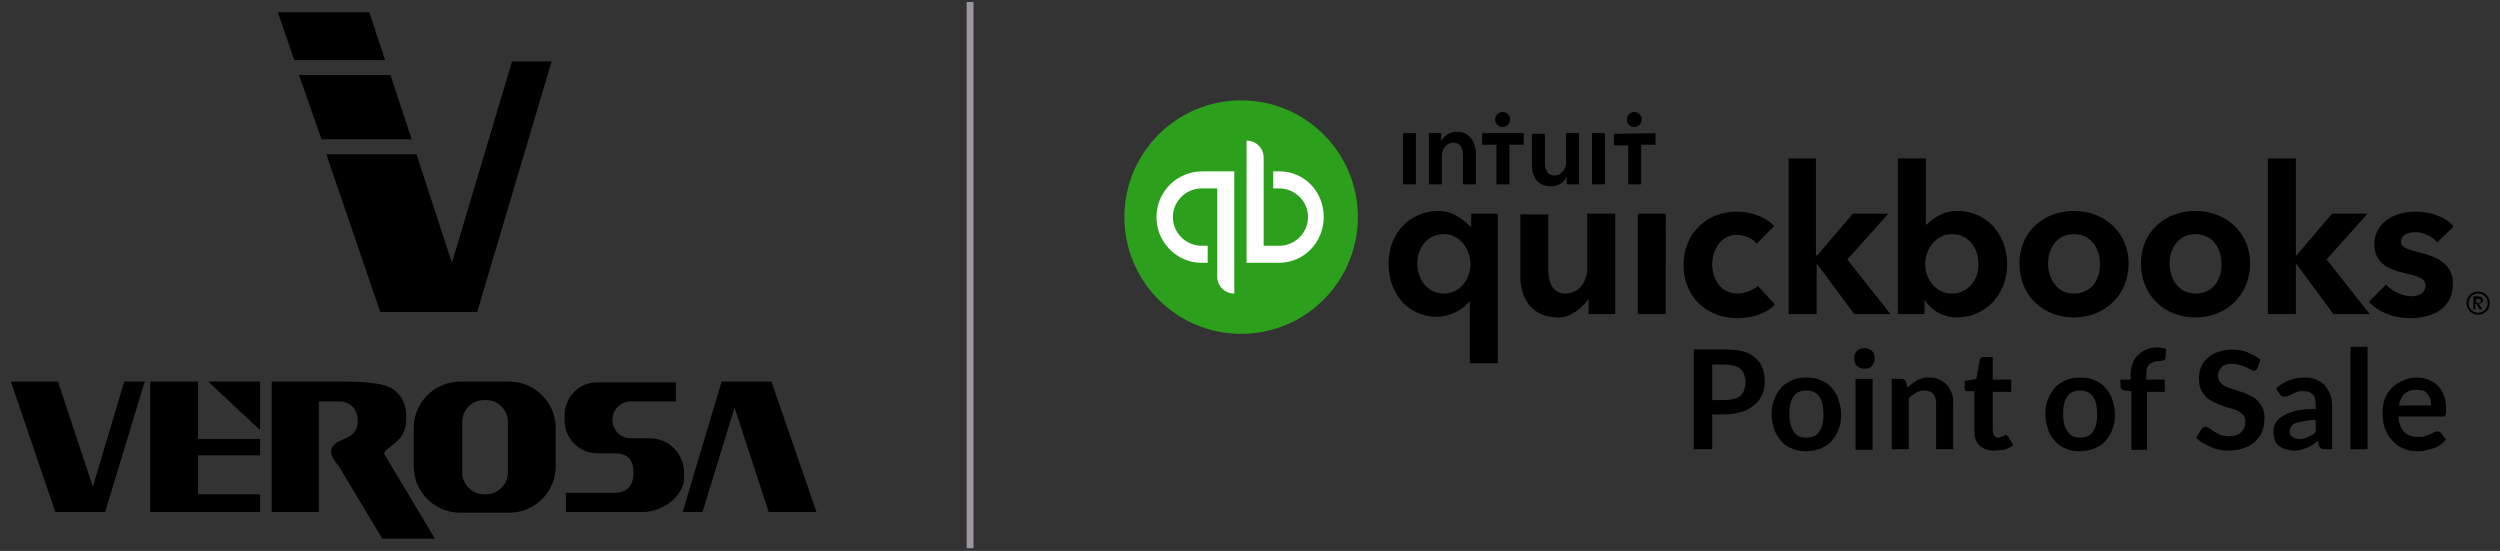 <?xml version="1.0" encoding="UTF-8"?>
<!-- Generator: Adobe Illustrator 25.4.1, SVG Export Plug-In . SVG Version: 6.00 Build 0)  -->
<svg xmlns="http://www.w3.org/2000/svg" xmlns:xlink="http://www.w3.org/1999/xlink" version="1.1" x="0px" y="0px" viewBox="0 0 366.2 80.7" style="enable-background:new 0 0 366.2 80.7;" xml:space="preserve">
<rect x="0" y="0" width="366.2" height="80.7" fill="#333333" stroke="none"/>
<style type="text/css">
	.st0{fill:#414042;}
	.st1{fill:#00AA5C;}
	.st2{fill:#476AB3;}
	.st3{fill:#82B0DA;}
	.st4{fill:#FFFFFF;}
	.st5{fill-rule:evenodd;clip-rule:evenodd;fill:none;stroke:#9B96A0;stroke-miterlimit:10;}
	.st6{fill-rule:evenodd;clip-rule:evenodd;fill:#00467F;}
	.st7{fill-rule:evenodd;clip-rule:evenodd;fill:#B9C7D4;}
	.st8{fill:#F26322;}
	.st9{fill:#4D4D4D;}
	.st10{fill:url(#SVGID_1_);}
	.st11{fill:url(#SVGID_00000037667662566395978280000000296805478461111693_);}
	.st12{fill:#0C94D2;}
	.st13{fill:url(#SVGID_00000077308138436286423590000002334037123474070415_);}
	.st14{fill:#187CB7;}
	.st15{clip-path:url(#SVGID_00000124846904678954834440000015530836466011557510_);}
	.st16{fill:#005386;}
	.st17{fill:#939598;}
	.st18{fill:#3FAE2A;}
	.st19{fill:#0071B1;}
	.st20{fill:#09B049;}
	.st21{fill:#026AA5;}
	.st22{fill:#016AA5;}
	.st23{fill:#7C706D;}
	.st24{fill:#7F7370;}
	.st25{fill:#B1AEB1;}
	.st26{fill:#F9FBFD;}
	.st27{fill:#FBFDFE;}
	.st28{fill-rule:evenodd;clip-rule:evenodd;fill:#0F9BD7;}
	.st29{fill:#629E5A;}
	.st30{fill:#2D312F;}
	.st31{fill:#1FC0E7;}
	.st32{fill:#4799EB;}
	.st33{fill:#2929AF;}
	.st34{fill:#025064;}
	.st35{fill:#4F3E89;}
	.st36{fill:#FFAF00;}
	.st37{fill:#00ACE6;}
	.st38{fill:#0D1130;}
	.st39{fill:#49C8F5;}
	.st40{fill:#012050;}
	.st41{fill-rule:evenodd;clip-rule:evenodd;fill:#61B6E6;}
	.st42{fill:#61B6E6;}
	.st43{fill-rule:evenodd;clip-rule:evenodd;fill:#FFFFFF;}
	.st44{fill:#1E76F7;}
	.st45{fill:#090304;}
	.st46{fill-rule:evenodd;clip-rule:evenodd;}
	.st47{fill-rule:evenodd;clip-rule:evenodd;fill:#2CA01C;}
	.st48{fill:#B2B3B3;}
	.st49{fill:#0F82FC;}
	.st50{fill-rule:evenodd;clip-rule:evenodd;fill:#9C5C8F;}
	.st51{fill:#BFBFBF;}
	.st52{fill:#5CBDAA;}
	.st53{fill:#4FA191;}
</style>
<g id="Layer_1">
</g>
<g id="logos">
</g>
<g id="Layer_7">
	<g>
		<g>
			<polygon points="1.6,55.9 8.5,55.9 13.6,71.3 18.2,55.9 21.2,55.9 15.4,75 8.1,75    "></polygon>
			<g>
				<polygon points="56.4,8.8 54.1,1.8 40.7,1.8 43.1,8.8     "></polygon>
				<polygon points="57.2,11 43.8,11 47.1,20.4 60.3,20.4     "></polygon>
				<polygon points="75,9 66.2,38.5 61,22.6 47.8,22.6 55.7,45.7 69.9,45.7 80.8,9     "></polygon>
			</g>
			<polygon points="119.6,75 112.6,75 107.6,59.7 102.9,75 100,75 105.7,55.9 113,55.9    "></polygon>
			<path d="M56.4,66.7l7.3,12.2h-7.7l-6.3-10.5c-0.3-0.5-1.2-1.3-1.2-2.3c0-1,1.2-1.5,1.7-1.7c0.4-0.2,2.2-0.7,2.2-2.7     c0-2-1.3-2.9-2.7-2.9h-3V75h-6.9V55.9h10.6c1.6,0,5.8,0,7.3,1.2c1.7,1.4,1.8,2.8,1.8,4.3c0,1.4-0.5,2.4-1.1,3     c-0.4,0.4-1.3,1.1-1.8,1.5C56.3,66.1,56.2,66.5,56.4,66.7z"></path>
			<polygon points="38.1,66.7 38.1,64.3 29,64.3 29,55.9 22,55.9 22,75 28.2,75 29,75 38.1,75 38.1,72.4 29,72.4 29,66.7    "></polygon>
			<polygon points="38.1,63 38.1,55.9 30.5,55.9    "></polygon>
			<path d="M74.6,55.9h-7.2c-3.7,0-6.8,3-6.8,6.8v5.6c0,3.7,3,6.8,6.8,6.8h7.2c3.7,0,6.8-3,6.8-6.8v-5.6     C81.4,59,78.4,55.9,74.6,55.9z M74.4,69.2c0,1.8-1.5,3.2-3.2,3.2h-0.3c-1.8,0-3.2-1.5-3.2-3.2v-7.4c0-1.8,1.5-3.2,3.2-3.2h0.3     c1.8,0,3.2,1.5,3.2,3.2V69.2z"></path>
			<path d="M95.2,64.2h-0.9h-1.9c-1.5,0-2.7-1.2-2.7-2.7v0c0-1.5,1.2-2.7,2.7-2.7h3.7c0.1,0,0.1,0,0.2,0c0,0,0,0,0,0H99v-2.8H92     c0,0,0,0,0,0h-4.5c-2.7,0-4.8,2.2-4.8,4.8v0.8c0,2.7,2.2,4.8,4.8,4.8h0.2h2.3c2.3,0,2.8,1.3,2.8,2.9v0c0,1.5-0.7,2.9-2.8,2.9     h-7.1V75h6.9c0.2,0,0.5,0,0.7,0h3.7c2.8,0,6-2.3,6-5v-0.8C100.2,66.5,98,64.2,95.2,64.2z"></path>
		</g>
		<line class="st5" x1="142.1" y1="0.3" x2="142.1" y2="80.3"></line>
		<g>
			<g>
				<path d="M250.8,60.7v5.1h-2.7V51.2h4.8c1,0,1.8,0.1,2.5,0.3c0.7,0.2,1.3,0.5,1.8,1c0.5,0.4,0.8,0.9,1,1.5      c0.2,0.6,0.3,1.2,0.3,1.9c0,0.7-0.1,1.4-0.4,1.9c-0.2,0.6-0.6,1.1-1.1,1.5c-0.5,0.4-1.1,0.8-1.8,1c-0.7,0.2-1.5,0.4-2.5,0.4      H250.8z M250.8,58.6h2c0.5,0,0.9-0.1,1.3-0.2c0.4-0.1,0.7-0.3,0.9-0.5c0.2-0.2,0.4-0.5,0.5-0.8c0.1-0.3,0.2-0.7,0.2-1.1      c0-0.4-0.1-0.7-0.2-1.1c-0.1-0.3-0.3-0.6-0.5-0.8c-0.2-0.2-0.5-0.4-0.9-0.5c-0.4-0.1-0.8-0.2-1.3-0.2h-2V58.6z"></path>
				<path d="M264.6,55.3c0.8,0,1.5,0.1,2.1,0.4c0.6,0.2,1.2,0.6,1.6,1.1c0.4,0.5,0.8,1,1,1.7c0.2,0.7,0.4,1.4,0.4,2.2      c0,0.8-0.1,1.6-0.4,2.2c-0.2,0.7-0.6,1.2-1,1.7c-0.4,0.5-1,0.8-1.6,1.1c-0.6,0.2-1.3,0.4-2.1,0.4s-1.5-0.1-2.1-0.4      c-0.6-0.2-1.2-0.6-1.6-1.1c-0.4-0.5-0.8-1-1-1.7c-0.2-0.7-0.4-1.4-0.4-2.2c0-0.8,0.1-1.6,0.4-2.2c0.2-0.7,0.6-1.2,1-1.7      c0.4-0.5,1-0.8,1.6-1.1C263.1,55.4,263.8,55.3,264.6,55.3z M264.6,64.1c0.9,0,1.5-0.3,1.9-0.9c0.4-0.6,0.6-1.4,0.6-2.5      c0-1.1-0.2-2-0.6-2.6c-0.4-0.6-1.1-0.9-1.9-0.9c-0.9,0-1.5,0.3-1.9,0.9c-0.4,0.6-0.6,1.4-0.6,2.5c0,1.1,0.2,2,0.6,2.5      C263,63.8,263.7,64.1,264.6,64.1z"></path>
				<path d="M274.6,52.5c0,0.2,0,0.4-0.1,0.6c-0.1,0.2-0.2,0.4-0.3,0.5c-0.1,0.1-0.3,0.3-0.5,0.3c-0.2,0.1-0.4,0.1-0.6,0.1      c-0.2,0-0.4,0-0.6-0.1c-0.2-0.1-0.4-0.2-0.5-0.3s-0.3-0.3-0.3-0.5c-0.1-0.2-0.1-0.4-0.1-0.6c0-0.2,0-0.4,0.1-0.6      c0.1-0.2,0.2-0.4,0.3-0.5c0.1-0.1,0.3-0.3,0.5-0.3c0.2-0.1,0.4-0.1,0.6-0.1c0.2,0,0.4,0,0.6,0.1c0.2,0.1,0.4,0.2,0.5,0.3      c0.1,0.1,0.3,0.3,0.3,0.5C274.6,52,274.6,52.2,274.6,52.5z M274.3,55.5v10.4h-2.5V55.5H274.3z"></path>
				<path d="M277.1,65.8V55.5h1.5c0.3,0,0.5,0.2,0.6,0.5l0.2,0.8c0.2-0.2,0.4-0.4,0.7-0.6c0.2-0.2,0.5-0.3,0.7-0.5      c0.3-0.1,0.5-0.2,0.8-0.3c0.3-0.1,0.6-0.1,1-0.1c0.6,0,1.1,0.1,1.5,0.3s0.8,0.5,1.1,0.8c0.3,0.3,0.5,0.8,0.7,1.2      c0.2,0.5,0.2,1,0.2,1.6v6.6h-2.5v-6.6c0-0.6-0.1-1.1-0.4-1.5c-0.3-0.3-0.7-0.5-1.3-0.5c-0.4,0-0.8,0.1-1.2,0.3      c-0.4,0.2-0.7,0.5-1.1,0.8v7.5H277.1z"></path>
				<path d="M292,66c-0.9,0-1.6-0.3-2.1-0.8c-0.5-0.5-0.7-1.2-0.7-2.1v-5.8h-1c-0.1,0-0.3,0-0.3-0.1c-0.1-0.1-0.1-0.2-0.1-0.4v-1      l1.7-0.3l0.5-2.8c0-0.1,0.1-0.2,0.2-0.3c0.1-0.1,0.2-0.1,0.4-0.1h1.3v3.3h2.7v1.8h-2.7V63c0,0.3,0.1,0.6,0.2,0.8      c0.2,0.2,0.4,0.3,0.6,0.3c0.2,0,0.3,0,0.4-0.1c0.1,0,0.2-0.1,0.3-0.1c0.1,0,0.1-0.1,0.2-0.1c0.1,0,0.1-0.1,0.2-0.1      c0.1,0,0.1,0,0.2,0.1c0,0,0.1,0.1,0.2,0.2l0.7,1.2c-0.4,0.3-0.8,0.5-1.3,0.7C293,65.9,292.5,66,292,66z"></path>
				<path d="M304.7,55.3c0.8,0,1.5,0.1,2.1,0.4c0.6,0.2,1.2,0.6,1.6,1.1c0.4,0.5,0.8,1,1,1.7c0.2,0.7,0.4,1.4,0.4,2.2      c0,0.8-0.1,1.6-0.4,2.2c-0.2,0.7-0.6,1.2-1,1.7c-0.4,0.5-1,0.8-1.6,1.1c-0.6,0.2-1.3,0.4-2.1,0.4c-0.8,0-1.5-0.1-2.1-0.4      c-0.6-0.2-1.2-0.6-1.6-1.1c-0.4-0.5-0.8-1-1-1.7c-0.2-0.7-0.4-1.4-0.4-2.2c0-0.8,0.1-1.6,0.4-2.2c0.2-0.7,0.6-1.2,1-1.7      c0.4-0.5,1-0.8,1.6-1.1C303.2,55.4,303.9,55.3,304.7,55.3z M304.7,64.1c0.9,0,1.5-0.3,1.9-0.9c0.4-0.6,0.6-1.4,0.6-2.5      c0-1.1-0.2-2-0.6-2.6c-0.4-0.6-1.1-0.9-1.9-0.9c-0.9,0-1.5,0.3-1.9,0.9c-0.4,0.6-0.6,1.4-0.6,2.5c0,1.1,0.2,2,0.6,2.5      C303.2,63.8,303.8,64.1,304.7,64.1z"></path>
				<path d="M312.2,65.8v-8.5l-0.9-0.1c-0.2,0-0.4-0.1-0.5-0.2c-0.1-0.1-0.2-0.2-0.2-0.4v-1h1.5v-0.8c0-0.6,0.1-1.1,0.3-1.6      c0.2-0.5,0.4-0.9,0.8-1.2c0.3-0.3,0.7-0.6,1.2-0.8c0.5-0.2,1-0.3,1.6-0.3c0.5,0,0.9,0.1,1.3,0.2l-0.1,1.3c0,0.2-0.1,0.3-0.3,0.4      c-0.2,0-0.4,0.1-0.6,0.1c-0.3,0-0.6,0-0.8,0.1c-0.2,0.1-0.4,0.2-0.6,0.3c-0.2,0.2-0.3,0.4-0.4,0.6c-0.1,0.3-0.1,0.6-0.1,1v0.7      h2.7v1.8h-2.6v8.5H312.2z"></path>
				<path d="M330.7,53.9c-0.1,0.1-0.2,0.3-0.3,0.3c-0.1,0.1-0.2,0.1-0.3,0.1c-0.1,0-0.3-0.1-0.5-0.2c-0.2-0.1-0.4-0.2-0.6-0.3      c-0.2-0.1-0.5-0.2-0.8-0.3c-0.3-0.1-0.7-0.2-1.1-0.2c-0.4,0-0.7,0-1,0.1c-0.3,0.1-0.5,0.2-0.7,0.4c-0.2,0.2-0.3,0.4-0.4,0.6      c-0.1,0.2-0.1,0.5-0.1,0.7c0,0.3,0.1,0.6,0.3,0.9c0.2,0.2,0.4,0.4,0.8,0.6c0.3,0.2,0.7,0.3,1.1,0.4c0.4,0.1,0.8,0.3,1.2,0.4      c0.4,0.1,0.8,0.3,1.2,0.5c0.4,0.2,0.8,0.4,1.1,0.7c0.3,0.3,0.6,0.7,0.8,1.1c0.2,0.4,0.3,0.9,0.3,1.5c0,0.7-0.1,1.3-0.3,1.9      c-0.2,0.6-0.6,1.1-1,1.5c-0.4,0.4-1,0.8-1.6,1c-0.6,0.2-1.3,0.4-2.2,0.4c-0.5,0-0.9,0-1.4-0.1c-0.5-0.1-0.9-0.2-1.3-0.4      c-0.4-0.2-0.8-0.4-1.2-0.6c-0.4-0.2-0.7-0.5-1-0.8l0.8-1.3c0.1-0.1,0.2-0.2,0.3-0.2c0.1-0.1,0.2-0.1,0.3-0.1      c0.2,0,0.3,0.1,0.5,0.2c0.2,0.1,0.4,0.3,0.7,0.5c0.3,0.2,0.6,0.3,0.9,0.5c0.4,0.1,0.8,0.2,1.3,0.2c0.8,0,1.4-0.2,1.8-0.6      c0.4-0.4,0.6-0.9,0.6-1.6c0-0.4-0.1-0.7-0.3-0.9c-0.2-0.2-0.4-0.4-0.8-0.6c-0.3-0.2-0.7-0.3-1.1-0.4c-0.4-0.1-0.8-0.2-1.2-0.4      c-0.4-0.1-0.8-0.3-1.2-0.5c-0.4-0.2-0.8-0.4-1.1-0.7c-0.3-0.3-0.6-0.7-0.8-1.1s-0.3-1-0.3-1.7c0-0.5,0.1-1.1,0.3-1.6      c0.2-0.5,0.5-1,0.9-1.3c0.4-0.4,0.9-0.7,1.5-0.9c0.6-0.2,1.3-0.4,2-0.4c0.9,0,1.7,0.1,2.4,0.4c0.7,0.3,1.3,0.6,1.9,1.1      L330.7,53.9z"></path>
				<path d="M341.7,65.8h-1.1c-0.2,0-0.4,0-0.6-0.1c-0.1-0.1-0.2-0.2-0.3-0.4l-0.2-0.7c-0.3,0.2-0.5,0.4-0.8,0.6      c-0.3,0.2-0.5,0.3-0.8,0.4c-0.3,0.1-0.6,0.2-0.9,0.3c-0.3,0.1-0.6,0.1-1,0.1c-0.4,0-0.8-0.1-1.2-0.2c-0.4-0.1-0.7-0.3-1-0.5      c-0.3-0.2-0.5-0.5-0.6-0.9c-0.1-0.3-0.2-0.8-0.2-1.2c0-0.4,0.1-0.8,0.3-1.2s0.5-0.7,1-1c0.5-0.3,1.1-0.6,1.9-0.8      c0.8-0.2,1.8-0.3,3-0.3v-0.6c0-0.7-0.1-1.2-0.4-1.5c-0.3-0.3-0.7-0.5-1.3-0.5c-0.4,0-0.7,0-1,0.1c-0.3,0.1-0.5,0.2-0.7,0.3      c-0.2,0.1-0.4,0.2-0.6,0.3c-0.2,0.1-0.4,0.1-0.6,0.1c-0.2,0-0.3,0-0.4-0.1c-0.1-0.1-0.2-0.2-0.3-0.3l-0.5-0.8      c1.2-1.1,2.6-1.6,4.3-1.6c0.6,0,1.1,0.1,1.6,0.3c0.5,0.2,0.9,0.5,1.2,0.8c0.3,0.4,0.6,0.8,0.8,1.3c0.2,0.5,0.3,1,0.3,1.6V65.8z       M336.8,64.3c0.3,0,0.5,0,0.7-0.1c0.2,0,0.4-0.1,0.6-0.2c0.2-0.1,0.4-0.2,0.6-0.3c0.2-0.1,0.4-0.3,0.5-0.5v-1.7      c-0.7,0-1.3,0.1-1.8,0.2c-0.5,0.1-0.9,0.2-1.2,0.3c-0.3,0.1-0.5,0.3-0.6,0.5c-0.1,0.2-0.2,0.4-0.2,0.6c0,0.4,0.1,0.8,0.4,0.9      C336.1,64.2,336.4,64.3,336.8,64.3z"></path>
				<path d="M346.8,50.8v15h-2.5v-15H346.8z"></path>
				<path d="M353.9,55.3c0.7,0,1.3,0.1,1.8,0.3c0.5,0.2,1,0.5,1.4,0.9c0.4,0.4,0.7,0.9,0.9,1.5c0.2,0.6,0.3,1.2,0.3,2      c0,0.2,0,0.3,0,0.5c0,0.1,0,0.2-0.1,0.3c0,0.1-0.1,0.1-0.2,0.2c-0.1,0-0.2,0-0.3,0h-6.4c0.1,1.1,0.4,1.8,0.9,2.3      c0.5,0.5,1.2,0.7,2,0.7c0.4,0,0.8,0,1-0.1c0.3-0.1,0.5-0.2,0.8-0.3s0.4-0.2,0.6-0.3c0.2-0.1,0.3-0.1,0.5-0.1      c0.1,0,0.2,0,0.3,0.1c0.1,0,0.1,0.1,0.2,0.2l0.7,0.9c-0.3,0.3-0.6,0.6-0.9,0.8c-0.3,0.2-0.7,0.4-1.1,0.5      c-0.4,0.1-0.8,0.2-1.1,0.3c-0.4,0.1-0.8,0.1-1.1,0.1c-0.7,0-1.4-0.1-2-0.4c-0.6-0.2-1.2-0.6-1.6-1.1c-0.5-0.5-0.8-1-1.1-1.7      c-0.3-0.7-0.4-1.5-0.4-2.4c0-0.7,0.1-1.4,0.3-2s0.6-1.2,1-1.6c0.4-0.5,0.9-0.8,1.6-1.1S353.1,55.3,353.9,55.3z M353.9,57.1      c-0.7,0-1.3,0.2-1.7,0.6c-0.4,0.4-0.7,1-0.8,1.7h4.7c0-0.3,0-0.6-0.1-0.9c-0.1-0.3-0.2-0.5-0.4-0.8c-0.2-0.2-0.4-0.4-0.7-0.5      C354.6,57.2,354.3,57.1,353.9,57.1z"></path>
			</g>
			<g id="Page-1_00000087387875999591111700000015550072784397933239_">
				<g id="Logotype_00000060738328380510789470000004928574679471734717_" transform="translate(-210, -363)">
					<g id="qb-logo_00000071553361207212503160000007882092972822876299_" transform="translate(210, 363)">
						<g id="Group_00000005243003916195321360000004343417057811521722_">
							<path id="Shape_00000134969315562823458540000011116452176536505248_" class="st46" d="M363.7,44c0-0.4-0.3-0.6-0.7-0.6h-0.7         v1.9h0.3v-0.8h0.2l0.4,0.8h0.4l-0.5-0.8C363.5,44.4,363.7,44.3,363.7,44L363.7,44z M362.7,44.3v-0.5h0.3         c0.2,0,0.4,0.1,0.4,0.3c0,0.2-0.2,0.3-0.4,0.3L362.7,44.3L362.7,44.3z M363,42.7c-0.9,0-1.7,0.7-1.7,1.7s0.8,1.7,1.7,1.7         s1.7-0.7,1.7-1.7S363.9,42.7,363,42.7L363,42.7z M363,45.8c-0.8,0-1.4-0.6-1.4-1.4c0-0.8,0.6-1.4,1.4-1.4         c0.8,0,1.4,0.6,1.4,1.4C364.4,45.2,363.8,45.8,363,45.8L363,45.8z M254.5,43c-2.5,0-3.7-2.2-3.7-4.3c0-2.1,1.3-4.3,3.6-4.3         c1.1,0,2.4,0.5,2.9,1.3l2.6-2.6c-1.3-1.3-3.3-2.1-5.5-2.1c-4.5,0-7.8,3.3-7.8,7.8c0,4.6,3.3,7.8,7.9,7.8c2.2,0,4.3-0.7,5.5-2         l-2.5-2.7C256.8,42.5,255.6,43,254.5,43L254.5,43z M239.9,46h4.1V31.3h-4.1V46L239.9,46z M232.5,39.4c0,1.7-1.1,3.6-3.2,3.6         c-1.6,0-2.5-1.2-2.5-3.5v-8.1h-4.1v9.1c0,3,1.5,6,5.6,6c1.9,0,3.5-1.5,4.3-2.6h0.1V46h3.9V31.3h-4.1L232.5,39.4L232.5,39.4z          M215.4,33.2L215.4,33.2c-0.7-0.6-2.2-2.3-4.7-2.3c-4.1,0-7.3,3.2-7.3,7.7c0,4.5,2.9,7.8,7.1,7.8c1.9,0,3.7-1,4.7-2.2h0.1v9         h4.1V31.3h-3.9V33.2L215.4,33.2z M211.5,43c-2.5,0-3.9-2.2-3.9-4.4c0-2.1,1.3-4.3,3.9-4.3c2.4,0,3.9,2.3,3.9,4.4         C215.4,40.8,213.9,43,211.5,43L211.5,43z M303.8,30.9c-4.6,0-8,3.2-8,7.7c0,4.6,3.4,7.9,8,7.9c4.5,0,8-3.3,8-7.9         C311.8,34.2,308.4,30.9,303.8,30.9L303.8,30.9z M303.8,43c-2.6,0-3.8-2.3-3.8-4.4c0-2.1,1.2-4.3,3.8-4.3         c2.6,0,3.8,2.2,3.8,4.3C307.7,40.7,306.5,43,303.8,43L303.8,43z M354.5,37c-2.1-0.5-2.8-0.8-2.8-1.6c0-1.2,1.5-1.4,2.1-1.4         c1.3,0,2.7,0.8,3.2,1.5l2.4-2.3c-1.1-1.4-3.3-2.2-5.6-2.2c-2.9,0-6,1.5-6,4.8c0,2.8,2.2,3.7,4.4,4.2c2.3,0.5,3.1,0.9,3.1,1.8         c0,1.4-1.5,1.6-2.1,1.6c-1.3,0-2.9-0.8-3.7-1.7l-2.5,2.5c1.3,1.5,3.6,2.4,6,2.4c4,0,6.3-1.9,6.3-5         C359.4,38.5,356.5,37.5,354.5,37L354.5,37z M346.8,31.3h-5.2l-5.2,6.1h-0.1V23.2h-4.1V46h4.1v-7.3h0.1l5.4,7.3h5.3l-6.3-8         L346.8,31.3L346.8,31.3z M286.7,30.9c-1.9,0-3.2,0.8-4.5,2h-0.1v-9.7h-4.1V46h3.9V44h0.1c0.9,1.5,2.7,2.5,4.6,2.5         c4.2,0,7.4-3.3,7.4-7.8C294,34.2,290.9,30.9,286.7,30.9L286.7,30.9z M285.9,43c-2.4,0-3.9-2.2-3.9-4.3c0-2.1,1.5-4.4,3.9-4.4         c2.6,0,3.9,2.2,3.9,4.3C289.9,40.8,288.4,43,285.9,43L285.9,43z M276.6,31.3h-5.2l-5.2,6.1H266V23.2H262V46h4.1v-7.3h0.1         l5.4,7.3h5.3l-6.3-8L276.6,31.3L276.6,31.3z M321.6,30.9c-4.6,0-8,3.2-8,7.7c0,4.6,3.4,7.9,8,7.9c4.5,0,8-3.3,8-7.9         C329.6,34.2,326.2,30.9,321.6,30.9L321.6,30.9z M321.6,43c-2.6,0-3.8-2.3-3.8-4.4c0-2.1,1.2-4.3,3.8-4.3         c2.6,0,3.8,2.2,3.8,4.3C325.5,40.7,324.3,43,321.6,43L321.6,43z"></path>
							
								<ellipse id="Oval_00000114070491744209490530000015067410911308224389_" class="st47" cx="181.8" cy="31.8" rx="17.1" ry="17.1"></ellipse>
							<path id="Shape_00000047047866332996408240000002702238086733178268_" class="st43" d="M169.4,31.8c0,3.7,3,6.7,6.6,6.7h0.9         V36h-0.9c-2.3,0-4.2-1.9-4.2-4.2c0-2.3,1.9-4.2,4.2-4.2h2.3v12.9c0,1.4,1.1,2.5,2.5,2.5V25.1h-4.7         C172.4,25.1,169.4,28.1,169.4,31.8L169.4,31.8z M187.4,25.1h-0.9v2.5h0.9c2.3,0,4.2,1.9,4.2,4.2s-1.9,4.2-4.2,4.2h-2.3V23.1         c0-1.4-1.1-2.5-2.5-2.5v17.9h4.7c3.7,0,6.6-3,6.6-6.7S191.1,25.1,187.4,25.1L187.4,25.1z"></path>
							<path id="Shape_00000128444562985294088630000013442960755096011161_" class="st46" d="M220.1,18.6c0.6,0,1.1-0.5,1.1-1.1         c0-0.6-0.5-1.1-1.1-1.1c-0.6,0-1.1,0.5-1.1,1.1C219,18.1,219.5,18.6,220.1,18.6L220.1,18.6z M213.4,19.3         c-1.1,0-2,0.7-2.3,1.4h0v-1.2h-1.8V27h1.9v-4.1c0-1,0.6-2,1.7-2c1.2,0,1.4,1.1,1.4,2V27h1.9v-4.7         C216.1,20.8,215.3,19.3,213.4,19.3L213.4,19.3z M205.5,27h1.9v-7.5h-1.9V27L205.5,27z M239.4,18.6c0.6,0,1.1-0.5,1.1-1.1         c0-0.6-0.5-1.1-1.1-1.1c-0.6,0-1.1,0.5-1.1,1.1C238.3,18.1,238.8,18.6,239.4,18.6L239.4,18.6z M236.4,19.6v1.7h2.1V27h1.9         v-5.8h2.1v-1.7L236.4,19.6L236.4,19.6z M233.2,27h1.9v-7.5h-1.9V27L233.2,27z M217.1,21.2h2.1V27h1.9v-5.8h2.1v-1.7h-6.1         L217.1,21.2L217.1,21.2z M229.4,23.7c0,1-0.6,2-1.7,2c-1.2,0-1.4-1.1-1.4-2v-4.1h-1.9v4.7c0,1.5,0.8,3,2.8,3         c1.1,0,2-0.7,2.3-1.4h0V27h1.8v-7.5h-1.9L229.4,23.7L229.4,23.7z"></path>
						</g>
					</g>
				</g>
			</g>
		</g>
	</g>
</g>
</svg>
